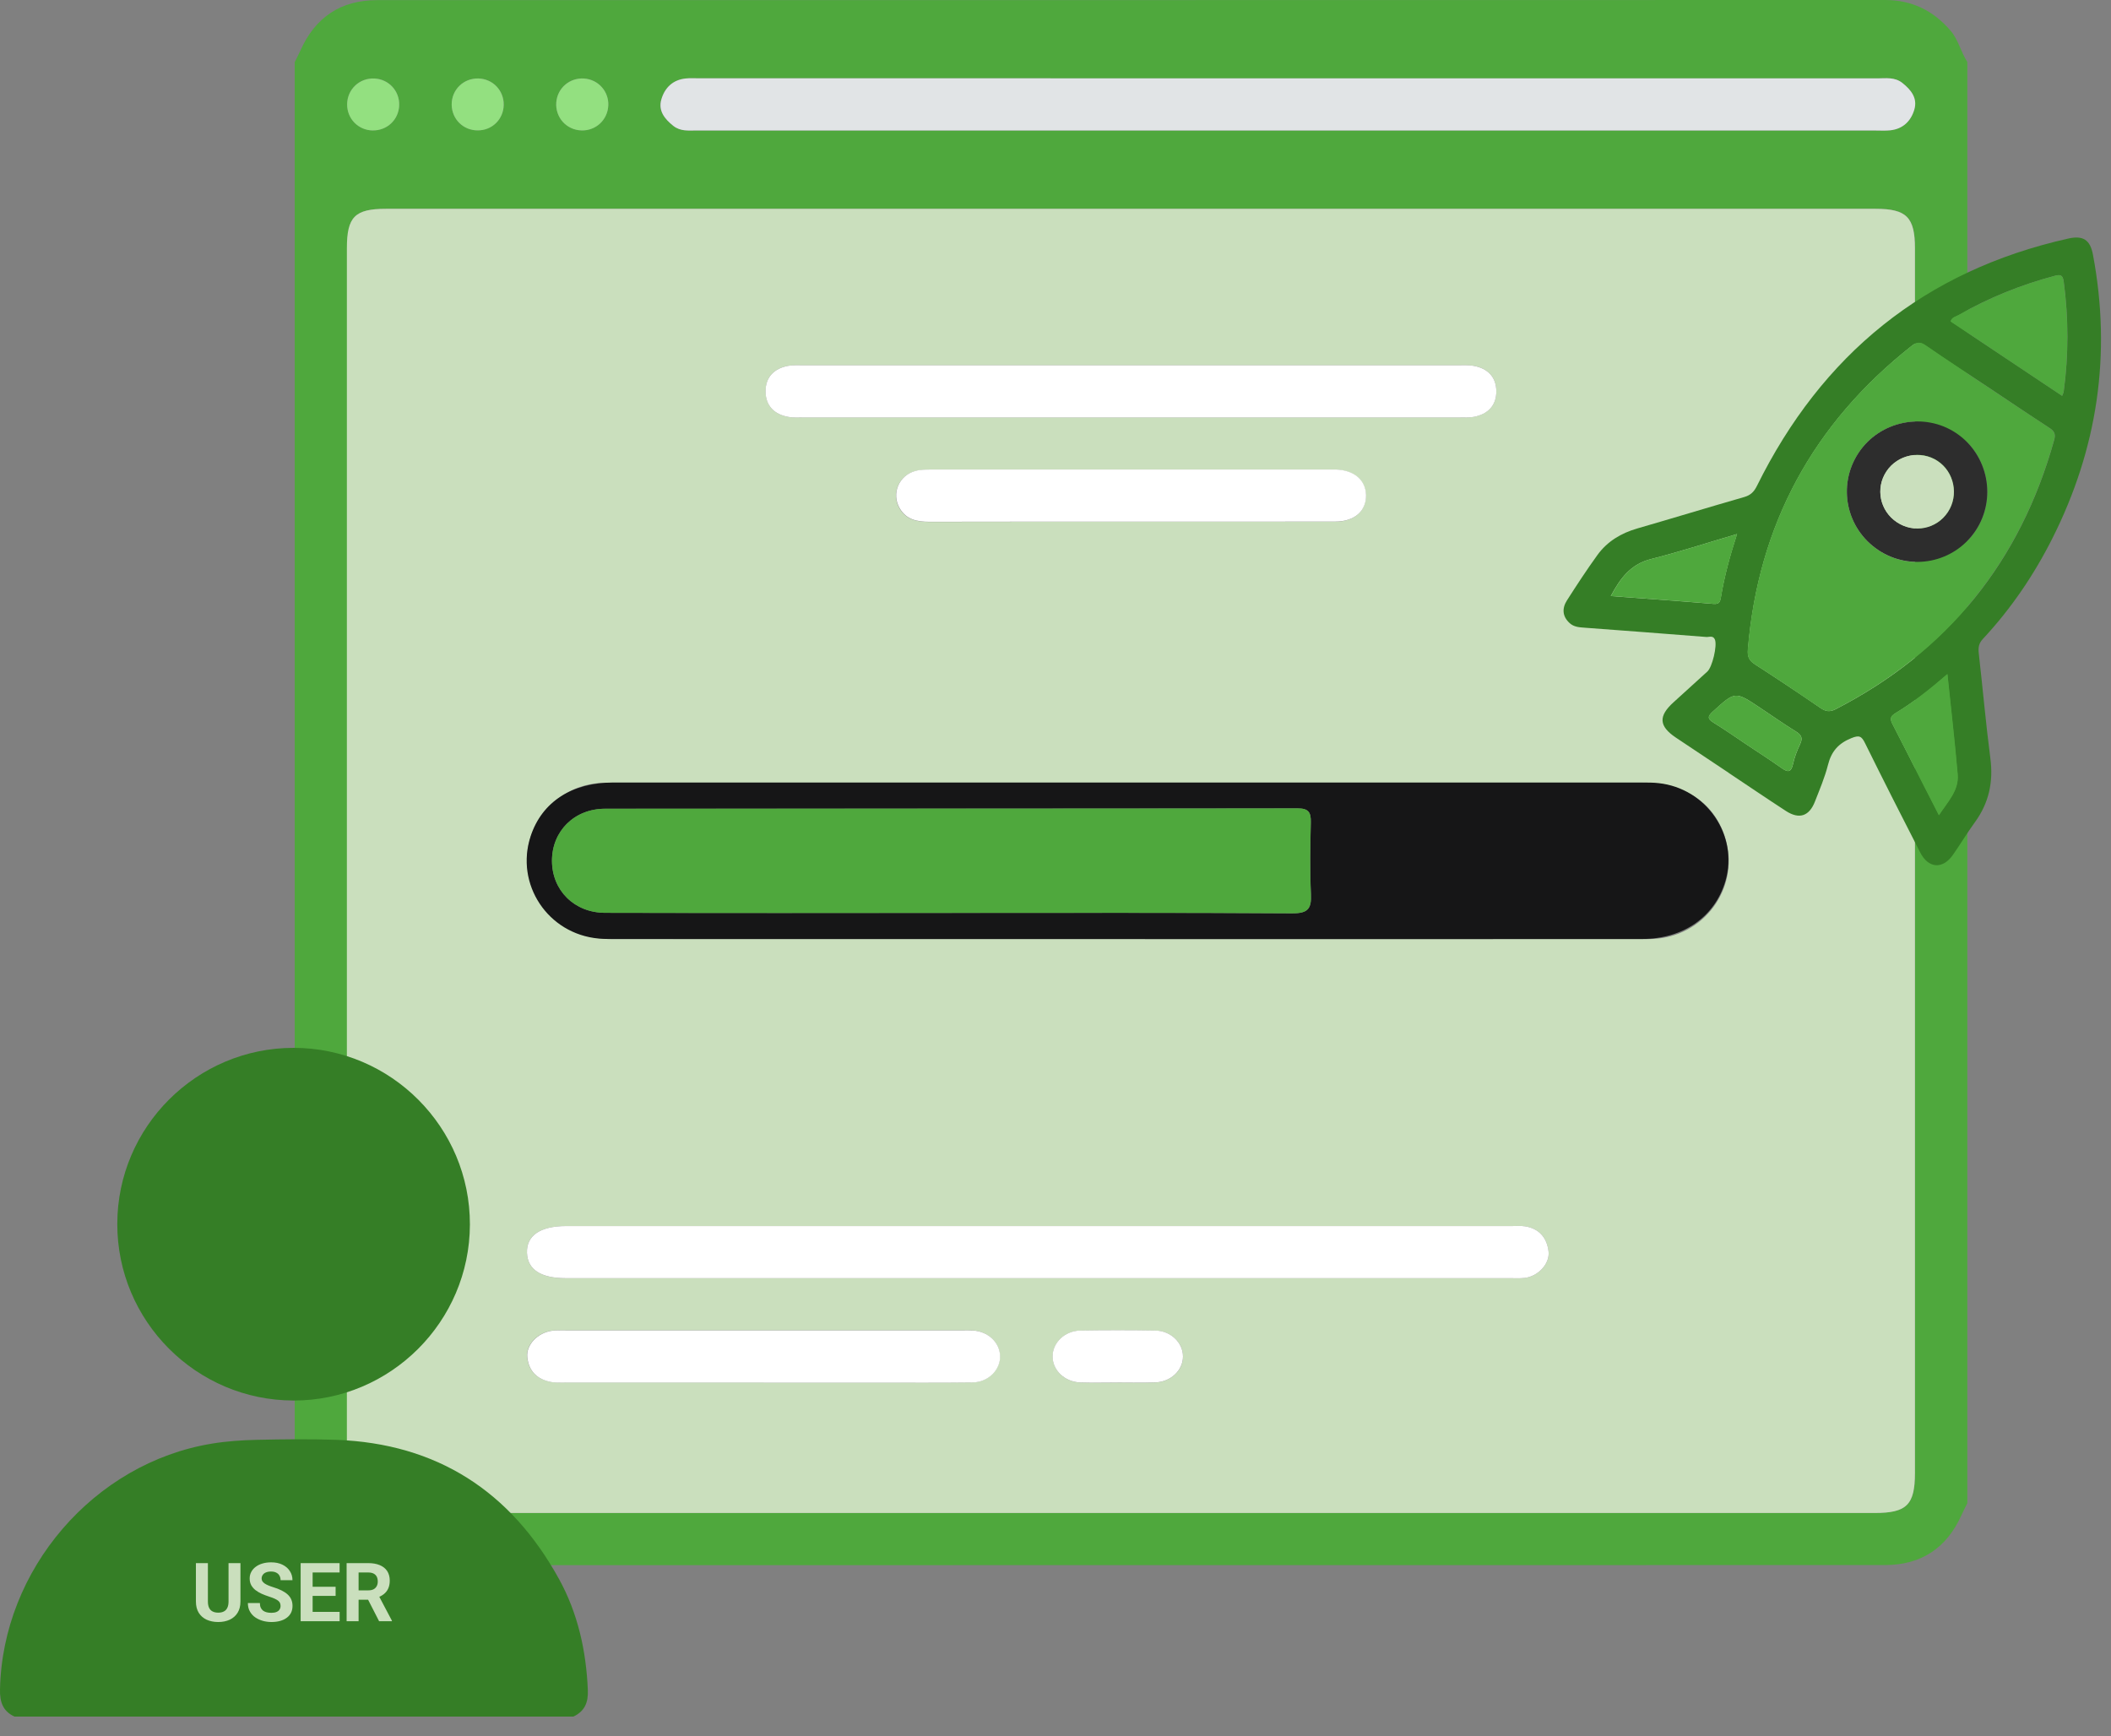 <svg xmlns="http://www.w3.org/2000/svg" width="62" height="51" viewBox="0 0 62 51" fill="none"><rect x="0" y="0" width="62" height="51" fill="#808080" stroke="none"/><path d="M57.781 1.822V44.15C57.724 44.263 57.666 44.373 57.614 44.489C57.18 45.462 56.433 45.968 55.363 45.968C40.6 45.971 25.837 45.968 11.074 45.972C10.282 45.972 9.656 45.66 9.149 45.071C8.917 44.799 8.847 44.443 8.656 44.15C8.656 30.041 8.656 15.932 8.656 1.823C8.713 1.71 8.771 1.6 8.823 1.484C9.257 0.51 10.004 0.005 11.074 0.004C25.837 0.002 40.6 0.004 55.363 0C56.155 0 56.781 0.312 57.288 0.901C57.52 1.172 57.59 1.529 57.781 1.822ZM33.218 6.131C25.927 6.131 18.635 6.131 11.344 6.131C10.425 6.131 10.192 6.365 10.192 7.291C10.192 19.277 10.192 31.262 10.192 43.248C10.192 44.211 10.414 44.437 11.363 44.437C25.929 44.437 40.496 44.437 55.062 44.437C56.008 44.437 56.246 44.198 56.246 43.252C56.246 31.267 56.246 19.282 56.246 7.296C56.246 6.379 55.999 6.131 55.092 6.131C47.801 6.131 40.509 6.131 33.218 6.131ZM37.77 3.833C43.54 3.833 49.31 3.833 55.079 3.833C55.223 3.833 55.368 3.842 55.51 3.828C55.888 3.79 56.125 3.556 56.223 3.214C56.321 2.88 56.127 2.641 55.873 2.438C55.648 2.257 55.39 2.302 55.138 2.302C43.598 2.3 32.059 2.3 20.519 2.3C20.391 2.3 20.262 2.292 20.136 2.305C19.758 2.344 19.521 2.579 19.422 2.92C19.325 3.253 19.518 3.492 19.771 3.695C19.983 3.864 20.223 3.832 20.459 3.832C26.229 3.832 31.999 3.832 37.768 3.832L37.77 3.833ZM10.944 3.829C11.368 3.838 11.709 3.515 11.724 3.094C11.739 2.672 11.421 2.324 10.999 2.304C10.558 2.282 10.198 2.623 10.196 3.064C10.194 3.486 10.522 3.822 10.944 3.83V3.829ZM14.029 3.829C14.453 3.829 14.787 3.502 14.795 3.079C14.802 2.657 14.477 2.317 14.054 2.304C13.613 2.29 13.259 2.638 13.266 3.078C13.272 3.502 13.605 3.829 14.03 3.829H14.029ZM17.865 3.103C17.885 2.682 17.57 2.33 17.15 2.304C16.729 2.278 16.371 2.586 16.338 3.005C16.303 3.444 16.634 3.815 17.074 3.829C17.497 3.842 17.843 3.524 17.864 3.103H17.865Z" fill="#4FA83D"></path><path d="M33.213 6.133C40.505 6.133 47.796 6.133 55.087 6.133C55.996 6.133 56.242 6.381 56.242 7.298C56.242 19.284 56.242 31.269 56.242 43.255C56.242 44.2 56.003 44.439 55.057 44.439C40.492 44.439 25.924 44.439 11.358 44.439C10.409 44.439 10.188 44.213 10.188 43.25C10.188 31.264 10.188 19.279 10.188 7.293C10.188 6.368 10.42 6.133 11.339 6.133C18.631 6.133 25.922 6.133 33.213 6.133ZM33.115 27.584C38.103 27.584 43.09 27.584 48.078 27.584C48.27 27.584 48.462 27.587 48.653 27.571C50.15 27.439 51.122 25.974 50.654 24.559C50.323 23.558 49.447 22.988 48.226 22.988C38.154 22.988 28.084 22.988 18.013 22.988C17.853 22.988 17.692 22.988 17.534 23.005C16.122 23.155 15.173 24.546 15.566 25.882C15.875 26.93 16.8 27.583 18.009 27.583C23.045 27.586 28.081 27.584 33.115 27.584ZM30.48 37.543C35.102 37.543 39.722 37.543 44.344 37.543C44.488 37.543 44.633 37.552 44.776 37.535C45.17 37.491 45.524 37.121 45.48 36.758C45.434 36.357 45.208 36.081 44.785 36.019C44.66 35.999 44.529 36.011 44.402 36.011C35.143 36.011 25.885 36.011 16.626 36.011C15.866 36.011 15.458 36.291 15.476 36.796C15.493 37.288 15.881 37.543 16.617 37.543C21.239 37.543 25.86 37.543 30.481 37.543H30.48ZM33.207 10.729C30.012 10.729 26.817 10.729 23.622 10.729C23.462 10.729 23.299 10.717 23.144 10.746C22.732 10.822 22.48 11.08 22.485 11.502C22.489 11.922 22.746 12.174 23.159 12.246C23.299 12.27 23.446 12.26 23.59 12.26C30.012 12.26 36.435 12.26 42.858 12.26C43.002 12.26 43.148 12.27 43.287 12.243C43.7 12.165 43.952 11.907 43.947 11.487C43.942 11.067 43.687 10.814 43.273 10.743C43.117 10.717 42.954 10.729 42.794 10.729C39.599 10.729 36.404 10.729 33.209 10.729H33.207ZM22.421 40.607C23.492 40.607 24.564 40.607 25.635 40.607C26.611 40.607 27.586 40.615 28.562 40.603C29.022 40.597 29.382 40.229 29.368 39.821C29.355 39.424 29.012 39.103 28.571 39.076C28.475 39.07 28.379 39.074 28.283 39.074C24.398 39.074 20.512 39.074 16.627 39.074C16.483 39.074 16.337 39.065 16.196 39.086C15.782 39.148 15.446 39.497 15.482 39.857C15.523 40.273 15.78 40.517 16.188 40.591C16.328 40.616 16.475 40.605 16.619 40.605C18.554 40.605 20.488 40.605 22.423 40.605L22.421 40.607ZM33.228 15.326C35.224 15.326 37.22 15.33 39.216 15.324C39.779 15.322 40.124 15.008 40.116 14.547C40.108 14.104 39.769 13.815 39.238 13.795C39.174 13.792 39.111 13.795 39.046 13.795C35.149 13.795 31.253 13.795 27.356 13.796C27.198 13.796 27.032 13.795 26.882 13.836C26.389 13.97 26.167 14.509 26.421 14.937C26.617 15.267 26.933 15.33 27.288 15.33C29.267 15.325 31.248 15.327 33.228 15.327V15.326ZM32.831 40.607C33.197 40.607 33.563 40.617 33.928 40.605C34.389 40.589 34.746 40.249 34.746 39.843C34.746 39.437 34.39 39.088 33.928 39.081C33.197 39.069 32.465 39.069 31.733 39.081C31.272 39.088 30.916 39.436 30.916 39.843C30.916 40.249 31.271 40.591 31.733 40.606C32.099 40.618 32.465 40.609 32.831 40.609V40.607Z" fill="#CADFBD"></path><path d="M37.769 3.832C31.999 3.832 26.23 3.832 20.461 3.832C20.224 3.832 19.984 3.864 19.773 3.695C19.52 3.492 19.327 3.253 19.424 2.92C19.524 2.578 19.76 2.344 20.138 2.305C20.265 2.292 20.393 2.3 20.521 2.3C32.061 2.3 43.599 2.3 55.139 2.302C55.39 2.302 55.649 2.257 55.875 2.438C56.128 2.641 56.321 2.88 56.225 3.214C56.126 3.556 55.889 3.79 55.511 3.828C55.368 3.842 55.223 3.833 55.081 3.833C49.311 3.833 43.541 3.833 37.772 3.833L37.769 3.832Z" fill="#E1E4E6"></path><path d="M10.944 3.832C10.522 3.824 10.193 3.488 10.195 3.065C10.198 2.625 10.558 2.284 10.999 2.306C11.42 2.327 11.739 2.674 11.724 3.095C11.71 3.516 11.368 3.839 10.944 3.831V3.832Z" fill="#93E080"></path><path d="M14.03 3.83C13.607 3.83 13.273 3.502 13.266 3.079C13.258 2.639 13.614 2.291 14.054 2.305C14.476 2.318 14.8 2.659 14.794 3.08C14.787 3.504 14.454 3.832 14.029 3.83H14.03Z" fill="#93E080"></path><path d="M17.865 3.105C17.844 3.525 17.497 3.845 17.075 3.831C16.635 3.817 16.304 3.447 16.338 3.007C16.371 2.588 16.728 2.28 17.151 2.306C17.571 2.333 17.886 2.685 17.866 3.105H17.865Z" fill="#93E080"></path><path d="M30.482 37.542C25.86 37.542 21.24 37.542 16.618 37.542C15.882 37.542 15.494 37.288 15.477 36.796C15.459 36.291 15.867 36.011 16.627 36.011C25.886 36.011 35.144 36.011 44.403 36.011C44.531 36.011 44.661 36 44.785 36.018C45.208 36.082 45.434 36.358 45.481 36.757C45.523 37.121 45.17 37.491 44.777 37.535C44.634 37.551 44.489 37.542 44.345 37.542C39.723 37.542 35.103 37.542 30.481 37.542H30.482Z" fill="white"></path><path d="M33.209 10.729C36.404 10.729 39.599 10.729 42.794 10.729C42.953 10.729 43.117 10.717 43.273 10.744C43.687 10.815 43.943 11.068 43.947 11.488C43.952 11.909 43.7 12.166 43.287 12.244C43.148 12.27 43 12.261 42.858 12.261C36.435 12.261 30.012 12.261 23.59 12.261C23.445 12.261 23.299 12.271 23.159 12.246C22.745 12.174 22.488 11.922 22.484 11.502C22.48 11.081 22.732 10.823 23.144 10.746C23.299 10.717 23.462 10.729 23.622 10.729C26.817 10.729 30.012 10.729 33.207 10.729H33.209Z" fill="white"></path><path d="M22.428 40.608C20.493 40.608 18.559 40.608 16.623 40.608C16.479 40.608 16.333 40.618 16.192 40.593C15.785 40.52 15.528 40.275 15.487 39.86C15.451 39.5 15.787 39.15 16.201 39.088C16.343 39.067 16.488 39.076 16.632 39.076C20.517 39.076 24.403 39.076 28.288 39.076C28.384 39.076 28.48 39.073 28.576 39.079C29.017 39.105 29.359 39.425 29.373 39.824C29.387 40.232 29.027 40.599 28.566 40.605C27.591 40.617 26.615 40.61 25.64 40.61C24.569 40.61 23.497 40.61 22.426 40.61L22.428 40.608Z" fill="white"></path><path d="M33.233 15.322C31.253 15.322 29.272 15.32 27.292 15.325C26.938 15.325 26.622 15.264 26.426 14.932C26.173 14.504 26.394 13.965 26.887 13.831C27.038 13.79 27.202 13.791 27.361 13.791C31.258 13.789 35.154 13.79 39.05 13.79C39.114 13.79 39.179 13.788 39.242 13.79C39.774 13.81 40.112 14.1 40.121 14.543C40.13 15.005 39.784 15.318 39.221 15.319C37.224 15.325 35.229 15.321 33.233 15.321V15.322Z" fill="white"></path><path d="M32.829 40.607C32.463 40.607 32.097 40.617 31.731 40.605C31.27 40.589 30.914 40.248 30.914 39.841C30.914 39.436 31.27 39.088 31.731 39.079C32.463 39.067 33.195 39.067 33.927 39.079C34.388 39.087 34.744 39.436 34.744 39.841C34.744 40.247 34.388 40.589 33.927 40.603C33.561 40.615 33.195 40.606 32.829 40.606V40.607Z" fill="white"></path><path d="M0.425 50.418C0.084 50.261 -0.007 49.989 0 49.626C0.069 46.102 2.755 42.968 6.225 42.401C6.658 42.33 7.101 42.3 7.54 42.29C8.319 42.273 9.1 42.263 9.879 42.29C12.835 42.4 14.999 43.802 16.416 46.374C16.974 47.386 17.217 48.492 17.265 49.645C17.28 50.004 17.171 50.264 16.841 50.418H0.425Z" fill="#357E26"></path><path d="M8.62 41.135C5.765 41.133 3.438 38.799 3.445 35.943C3.451 33.094 5.777 30.776 8.626 30.777C11.483 30.779 13.808 33.111 13.801 35.968C13.794 38.819 11.47 41.137 8.62 41.136V41.135Z" fill="#357E26"></path><path d="M6.712 45.911H7.062V47.038C7.062 47.17 7.034 47.28 6.978 47.37C6.922 47.46 6.845 47.527 6.747 47.573C6.649 47.618 6.537 47.641 6.409 47.641C6.282 47.641 6.169 47.618 6.069 47.573C5.971 47.527 5.894 47.46 5.837 47.37C5.782 47.28 5.754 47.17 5.754 47.038V45.911H6.106V47.038C6.106 47.115 6.118 47.177 6.142 47.226C6.166 47.274 6.201 47.31 6.246 47.332C6.293 47.355 6.347 47.366 6.409 47.366C6.473 47.366 6.528 47.355 6.572 47.332C6.617 47.31 6.652 47.274 6.675 47.226C6.7 47.177 6.712 47.115 6.712 47.038V45.911ZM8.24 47.171C8.24 47.14 8.235 47.113 8.226 47.089C8.217 47.064 8.201 47.041 8.176 47.021C8.152 47 8.118 46.979 8.074 46.959C8.031 46.938 7.974 46.917 7.905 46.895C7.827 46.87 7.754 46.842 7.684 46.811C7.615 46.78 7.555 46.743 7.501 46.702C7.449 46.66 7.408 46.611 7.377 46.556C7.348 46.5 7.333 46.436 7.333 46.362C7.333 46.291 7.348 46.227 7.38 46.169C7.411 46.11 7.455 46.06 7.511 46.019C7.567 45.977 7.633 45.944 7.71 45.922C7.787 45.899 7.872 45.888 7.964 45.888C8.09 45.888 8.2 45.91 8.294 45.956C8.387 46.001 8.46 46.063 8.511 46.142C8.564 46.221 8.59 46.311 8.59 46.413H8.241C8.241 46.363 8.23 46.319 8.209 46.281C8.189 46.243 8.158 46.213 8.115 46.191C8.074 46.169 8.022 46.158 7.958 46.158C7.897 46.158 7.847 46.168 7.806 46.186C7.765 46.204 7.735 46.229 7.715 46.26C7.694 46.291 7.684 46.325 7.684 46.363C7.684 46.392 7.691 46.418 7.705 46.442C7.72 46.465 7.742 46.487 7.771 46.508C7.8 46.528 7.835 46.547 7.878 46.565C7.92 46.583 7.969 46.6 8.024 46.618C8.117 46.646 8.199 46.677 8.269 46.713C8.34 46.748 8.399 46.787 8.447 46.831C8.495 46.875 8.531 46.924 8.555 46.98C8.579 47.035 8.591 47.098 8.591 47.168C8.591 47.243 8.577 47.309 8.548 47.368C8.519 47.426 8.477 47.476 8.422 47.516C8.368 47.557 8.303 47.588 8.227 47.609C8.151 47.63 8.066 47.641 7.972 47.641C7.888 47.641 7.805 47.63 7.723 47.608C7.641 47.585 7.566 47.551 7.499 47.506C7.433 47.461 7.38 47.403 7.34 47.332C7.3 47.262 7.28 47.179 7.28 47.083H7.633C7.633 47.136 7.641 47.181 7.657 47.218C7.674 47.254 7.697 47.284 7.726 47.307C7.757 47.329 7.793 47.346 7.834 47.356C7.876 47.366 7.922 47.371 7.972 47.371C8.033 47.371 8.083 47.362 8.122 47.345C8.162 47.328 8.192 47.304 8.21 47.274C8.23 47.243 8.24 47.209 8.24 47.171ZM9.975 47.343V47.617H9.067V47.343H9.975ZM9.182 45.911V47.617H8.83V45.911H9.182ZM9.857 46.606V46.873H9.067V46.606H9.857ZM9.974 45.911V46.186H9.067V45.911H9.974ZM10.18 45.911H10.816C10.947 45.911 11.059 45.931 11.153 45.97C11.247 46.009 11.32 46.066 11.371 46.143C11.421 46.22 11.447 46.314 11.447 46.425C11.447 46.517 11.431 46.595 11.4 46.661C11.37 46.726 11.326 46.78 11.27 46.824C11.214 46.867 11.149 46.901 11.074 46.927L10.963 46.986H10.41L10.408 46.711H10.819C10.88 46.711 10.932 46.7 10.972 46.679C11.013 46.657 11.043 46.626 11.064 46.587C11.085 46.548 11.095 46.503 11.095 46.451C11.095 46.397 11.085 46.349 11.065 46.309C11.044 46.27 11.014 46.239 10.972 46.218C10.931 46.197 10.879 46.186 10.816 46.186H10.532V47.617H10.18V45.911ZM11.134 47.617L10.745 46.857L11.116 46.854L11.51 47.601V47.617H11.134Z" fill="#CADFBD"></path><path d="M18.163 27.58C17.971 27.58 17.779 27.584 17.588 27.567C16.091 27.435 15.119 25.97 15.587 24.555C15.918 23.554 16.794 22.984 18.015 22.984C28.087 22.984 38.157 22.984 48.228 22.984C48.388 22.984 48.549 22.984 48.707 23.001C50.119 23.151 51.068 24.542 50.675 25.879C50.367 26.926 49.441 27.579 48.232 27.579C43.196 27.583 38.161 27.58 33.126 27.58C28.139 27.58 23.151 27.58 18.163 27.58ZM37.962 26.826C38.419 26.828 38.522 26.685 38.503 26.264C38.47 25.563 38.482 24.86 38.499 24.158C38.506 23.86 38.437 23.743 38.108 23.743C31.33 23.752 24.552 23.748 17.774 23.754C16.866 23.754 16.212 24.415 16.212 25.281C16.212 26.149 16.865 26.809 17.772 26.811C21.145 26.82 24.517 26.815 27.89 26.815C31.247 26.815 34.604 26.805 37.96 26.827L37.962 26.826Z" fill="#161617"></path><path d="M27.89 26.813C31.247 26.813 34.604 26.803 37.96 26.825C38.417 26.827 38.52 26.685 38.501 26.263C38.469 25.563 38.481 24.859 38.498 24.157C38.505 23.86 38.435 23.742 38.107 23.742C31.329 23.752 24.551 23.747 17.773 23.753C16.865 23.753 16.211 24.414 16.211 25.281C16.211 26.148 16.864 26.808 17.771 26.811C21.143 26.819 24.516 26.814 27.889 26.814L27.89 26.813Z" fill="#4FA83D"></path><path d="M50.769 22.697C50.251 22.353 49.733 22.009 49.217 21.662C48.719 21.327 48.702 21.032 49.155 20.624C49.486 20.325 49.815 20.024 50.145 19.724C50.29 19.592 50.438 18.968 50.368 18.788C50.316 18.655 50.199 18.715 50.115 18.709C48.922 18.614 47.729 18.525 46.535 18.436C46.382 18.425 46.228 18.415 46.107 18.307C45.882 18.107 45.872 17.867 46.024 17.63C46.312 17.18 46.605 16.732 46.918 16.299C47.209 15.898 47.617 15.657 48.093 15.52C49.14 15.218 50.182 14.899 51.23 14.598C51.418 14.543 51.516 14.443 51.6 14.274C53.508 10.415 56.525 7.951 60.747 7.006C61.184 6.909 61.388 7.046 61.47 7.48C62.019 10.396 61.609 13.175 60.273 15.823C59.73 16.899 59.057 17.888 58.234 18.77C58.116 18.896 58.098 19.023 58.116 19.185C58.233 20.215 58.323 21.247 58.457 22.273C58.548 22.97 58.414 23.588 57.999 24.155C57.774 24.464 57.578 24.793 57.359 25.106C57.057 25.54 56.637 25.511 56.395 25.036C55.85 23.971 55.307 22.904 54.778 21.831C54.675 21.621 54.608 21.585 54.374 21.68C53.995 21.833 53.787 22.07 53.688 22.465C53.595 22.832 53.444 23.186 53.306 23.54C53.138 23.973 52.845 24.073 52.455 23.821C51.888 23.453 51.329 23.072 50.766 22.697H50.769ZM58.381 11.366C57.774 10.96 57.162 10.562 56.562 10.147C56.398 10.033 56.296 10.042 56.141 10.165C53.255 12.445 51.639 15.407 51.336 19.079C51.32 19.274 51.364 19.397 51.536 19.508C52.187 19.927 52.83 20.357 53.468 20.794C53.62 20.899 53.743 20.918 53.912 20.831C57.21 19.133 59.339 16.491 60.332 12.922C60.386 12.73 60.323 12.653 60.179 12.56C59.576 12.168 58.98 11.764 58.383 11.366H58.381ZM60.565 11.626C60.586 11.572 60.607 11.535 60.612 11.495C60.757 10.421 60.755 9.347 60.612 8.272C60.586 8.071 60.512 8.057 60.34 8.103C59.356 8.366 58.42 8.741 57.535 9.247C57.447 9.297 57.324 9.316 57.291 9.441C58.378 10.166 59.464 10.891 60.564 11.625L60.565 11.626ZM51.017 15.685C50.139 15.944 49.323 16.21 48.494 16.419C47.894 16.57 47.587 16.983 47.308 17.507C48.336 17.584 49.33 17.653 50.323 17.737C50.496 17.751 50.52 17.674 50.542 17.542C50.644 16.933 50.803 16.337 51.016 15.685H51.017ZM57.2 19.799C56.679 20.251 56.194 20.632 55.666 20.951C55.496 21.055 55.52 21.143 55.594 21.286C55.885 21.844 56.165 22.407 56.45 22.967C56.61 23.283 56.771 23.597 56.949 23.944C57.212 23.542 57.54 23.217 57.499 22.747C57.417 21.785 57.305 20.827 57.198 19.799H57.2ZM51.334 21.892C51.66 22.109 51.99 22.321 52.309 22.547C52.488 22.675 52.599 22.715 52.661 22.442C52.705 22.243 52.779 22.046 52.868 21.86C52.951 21.686 52.916 21.591 52.754 21.49C52.394 21.267 52.046 21.023 51.692 20.787C50.958 20.297 50.963 20.302 50.31 20.896C50.155 21.037 50.137 21.109 50.327 21.225C50.669 21.436 50.999 21.668 51.334 21.892Z" fill="#357E26"></path><path d="M58.378 11.366C58.977 11.765 59.572 12.167 60.174 12.559C60.318 12.653 60.382 12.73 60.328 12.922C59.333 16.491 57.205 19.133 53.907 20.831C53.738 20.918 53.616 20.898 53.464 20.794C52.825 20.357 52.183 19.925 51.532 19.508C51.359 19.396 51.315 19.273 51.331 19.079C51.636 15.407 53.25 12.444 56.137 10.164C56.291 10.042 56.394 10.032 56.558 10.146C57.158 10.563 57.77 10.961 58.377 11.366H58.378ZM55.17 16.161C56.119 16.79 57.393 16.534 58.023 15.589C58.649 14.65 58.396 13.357 57.46 12.727C56.516 12.091 55.201 12.358 54.579 13.312C53.958 14.265 54.221 15.532 55.171 16.161H55.17Z" fill="#4FA83D"></path><path d="M60.562 11.626C59.462 10.892 58.376 10.168 57.289 9.442C57.323 9.317 57.445 9.298 57.534 9.248C58.418 8.743 59.354 8.367 60.338 8.104C60.511 8.057 60.584 8.072 60.61 8.273C60.753 9.349 60.755 10.423 60.61 11.497C60.605 11.536 60.583 11.573 60.563 11.627L60.562 11.626Z" fill="#4FA83D"></path><path d="M51.02 15.684C50.808 16.336 50.647 16.932 50.546 17.541C50.524 17.673 50.499 17.75 50.328 17.736C49.334 17.652 48.341 17.583 47.312 17.506C47.591 16.982 47.898 16.569 48.498 16.418C49.327 16.209 50.143 15.943 51.021 15.684H51.02Z" fill="#4FA83D"></path><path d="M57.192 19.797C57.299 20.824 57.41 21.783 57.493 22.744C57.534 23.215 57.205 23.54 56.943 23.942C56.765 23.595 56.603 23.28 56.443 22.965C56.158 22.404 55.878 21.842 55.588 21.284C55.514 21.141 55.49 21.051 55.66 20.949C56.188 20.63 56.671 20.249 57.193 19.797H57.192Z" fill="#4FA83D"></path><path d="M51.332 21.892C50.997 21.669 50.667 21.436 50.325 21.224C50.136 21.108 50.154 21.036 50.308 20.896C50.961 20.302 50.957 20.297 51.69 20.787C52.043 21.022 52.391 21.265 52.752 21.49C52.914 21.59 52.949 21.685 52.866 21.859C52.778 22.044 52.704 22.241 52.659 22.441C52.597 22.715 52.486 22.674 52.307 22.547C51.988 22.32 51.657 22.109 51.332 21.892Z" fill="#4FA83D"></path><path d="M55.17 16.159C54.22 15.53 53.957 14.263 54.579 13.31C55.202 12.356 56.517 12.088 57.46 12.726C58.395 13.357 58.649 14.648 58.022 15.588C57.392 16.532 56.118 16.788 55.169 16.159H55.17ZM55.713 15.338C56.214 15.67 56.879 15.536 57.208 15.037C57.534 14.543 57.396 13.86 56.904 13.536C56.411 13.21 55.732 13.35 55.404 13.844C55.073 14.342 55.21 15.006 55.713 15.338Z" fill="#2D2D2D"></path><path d="M55.715 15.341C55.213 15.009 55.076 14.347 55.406 13.848C55.734 13.353 56.413 13.214 56.906 13.539C57.398 13.863 57.536 14.546 57.21 15.04C56.881 15.54 56.215 15.674 55.715 15.341Z" fill="#CADFBD"></path></svg>